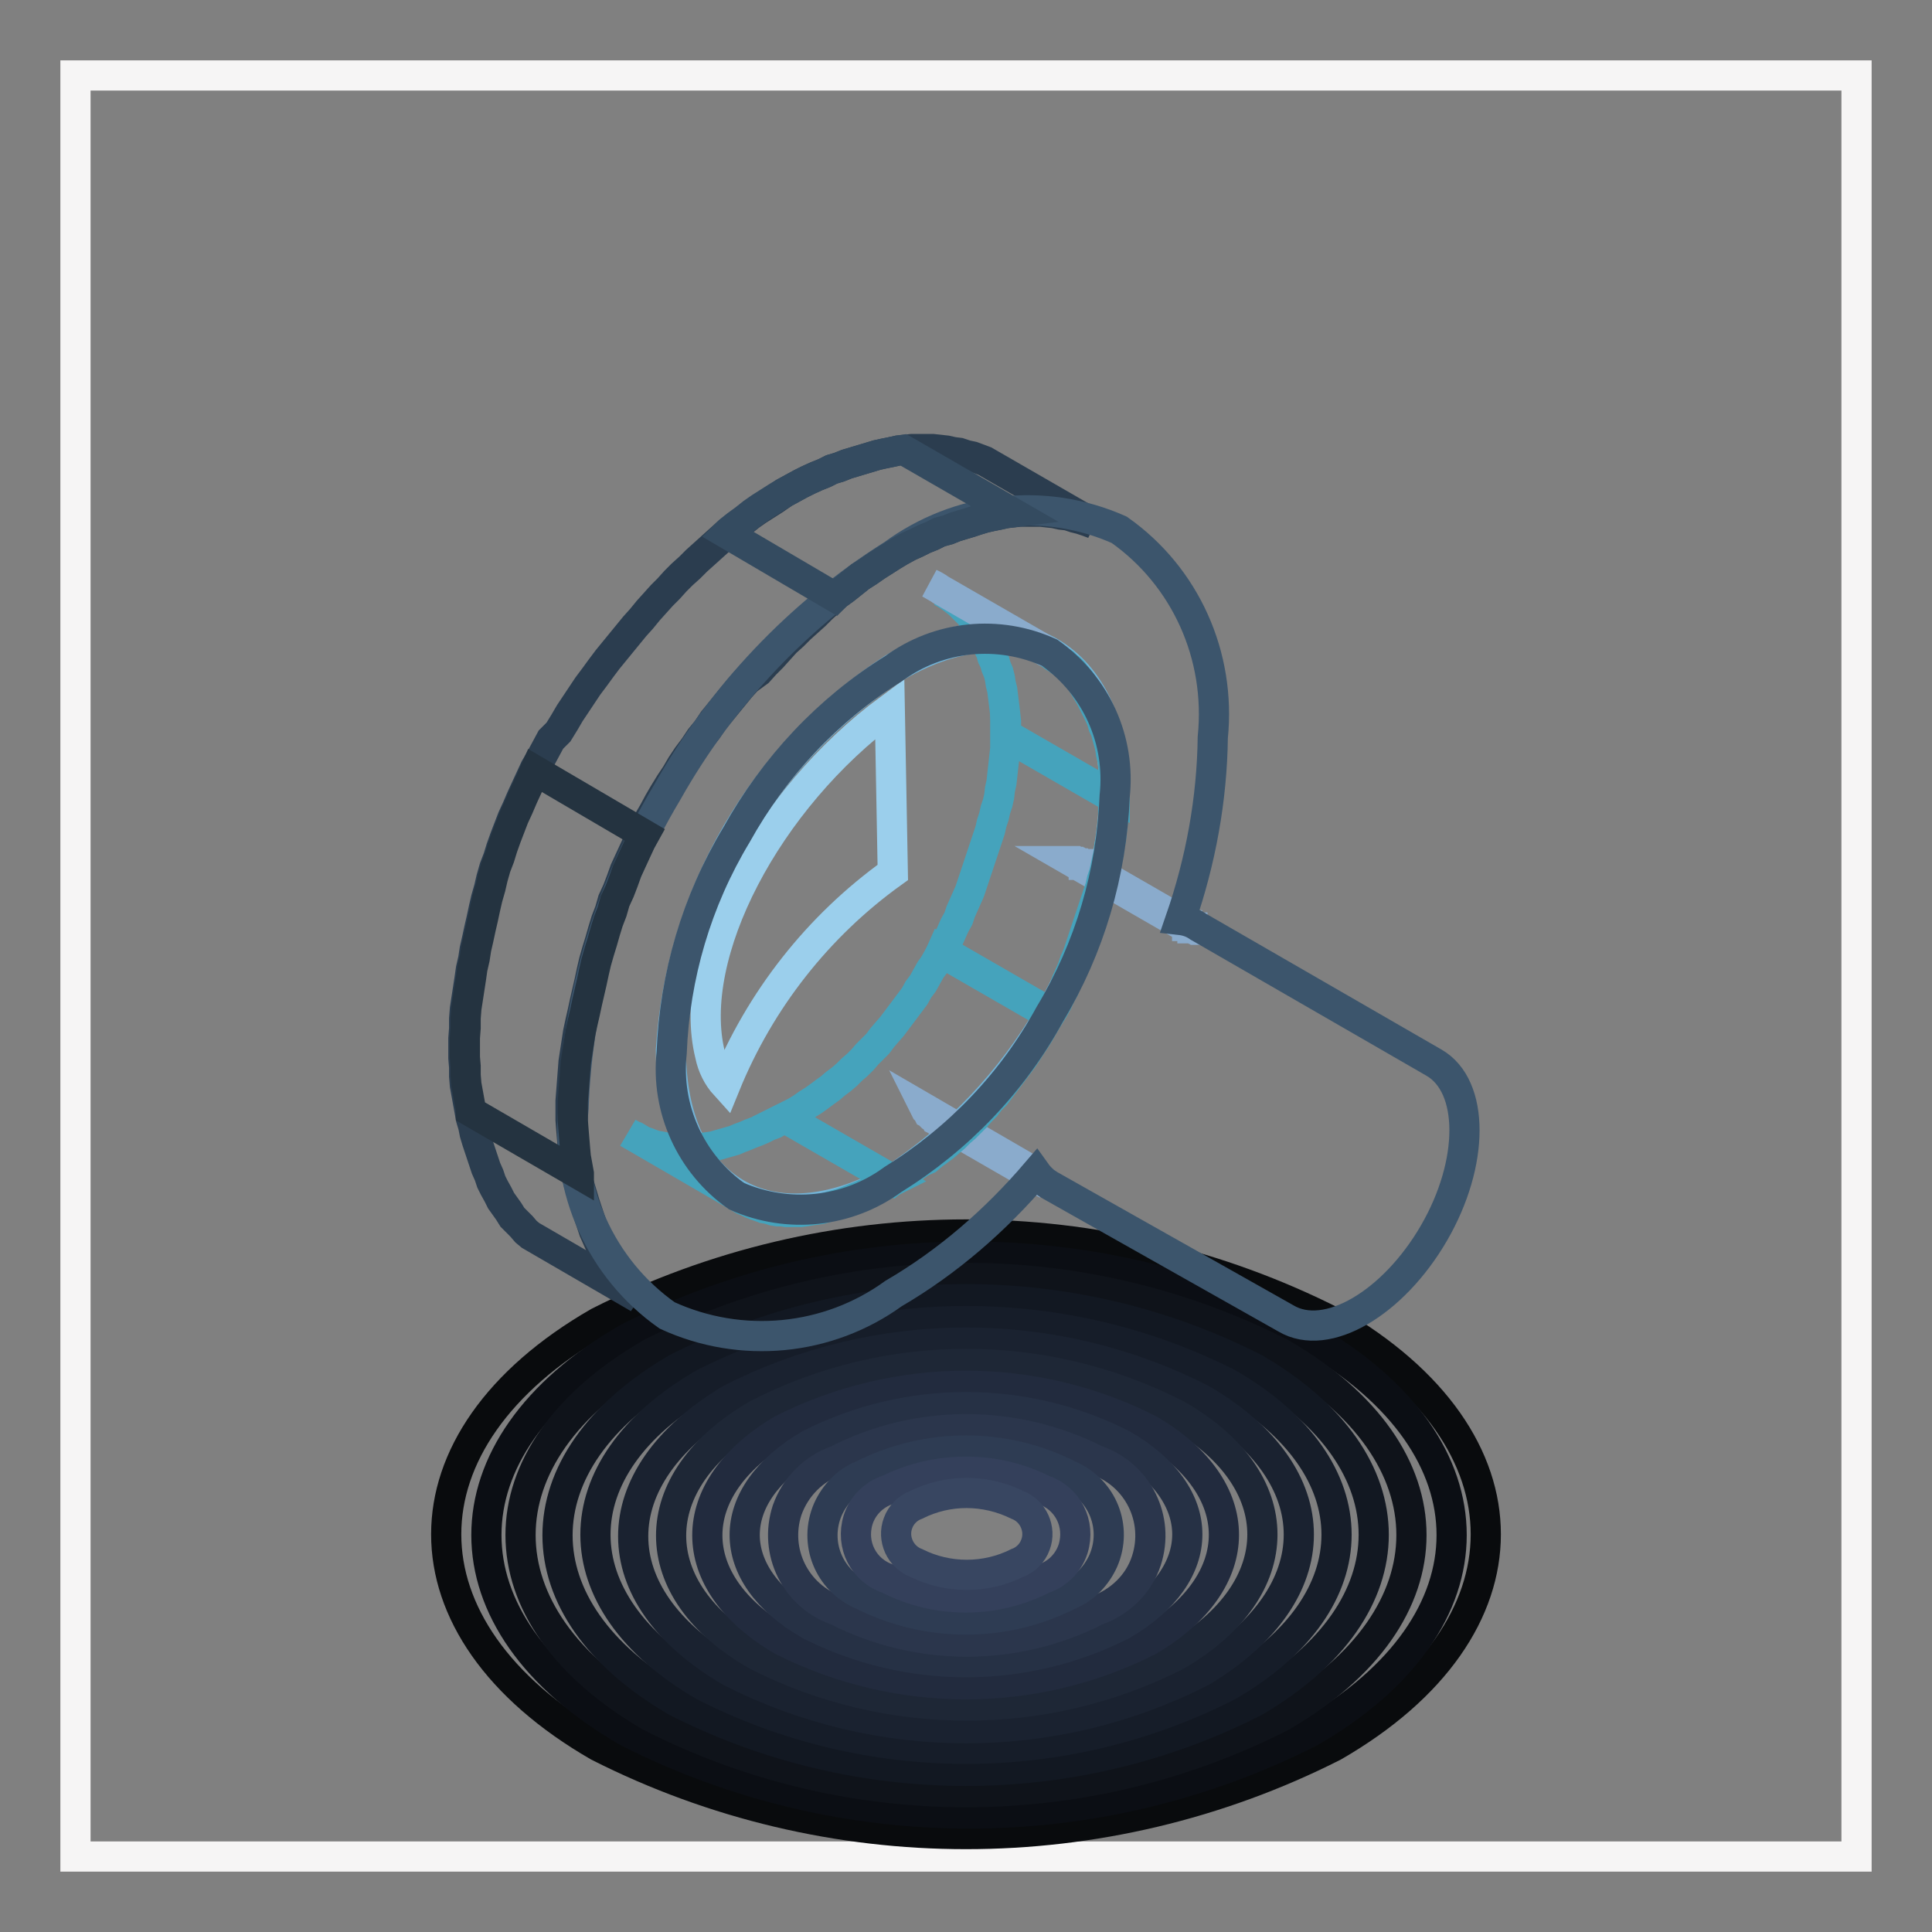 <?xml version="1.0" encoding="utf-8"?>
<!-- Svg Vector Icons : http://www.onlinewebfonts.com/icon -->
<!DOCTYPE svg PUBLIC "-//W3C//DTD SVG 1.1//EN" "http://www.w3.org/Graphics/SVG/1.1/DTD/svg11.dtd">
<svg version="1.1" xmlns="http://www.w3.org/2000/svg" xmlns:xlink="http://www.w3.org/1999/xlink" x="0px" y="0px" viewBox="0 0 256 256" enable-background="new 0 0 256 256" xml:space="preserve">
<rect x="0" y="0" width="256" height="256" fill="#808080" stroke="none"/>
<g> <path stroke-width="4" fill-opacity="0" stroke="#f6f5f5"  d="M246,10v236H10V10H246z"/> <path stroke-width="4" fill-opacity="0" stroke="#090b0d"  d="M176.7,175.2c26.9,15.5,26.9,40.7,0,56.2c-30.6,15.5-66.8,15.5-97.4,0c-26.9-15.5-26.9-40.7,0-56.2 C109.9,159.7,146.1,159.7,176.7,175.2z"/> <path stroke-width="4" fill-opacity="0" stroke="#0b0e14"  d="M173.6,177.3c25,14.4,25,37.8,0,52.2c-28.4,14.4-62,14.4-90.4,0c-25-14.4-25-37.8,0-52.2 C111.6,162.9,145.2,162.9,173.6,177.3z"/> <path stroke-width="4" fill-opacity="0" stroke="#0f131a"  d="M169.7,179.3c23.1,13.3,23.1,34.9,0,48.2c-26.2,13.3-57.2,13.3-83.4,0c-23.1-13.3-23.1-34.9,0-48.2 C112.5,166,143.5,166,169.7,179.3z"/> <path stroke-width="4" fill-opacity="0" stroke="#121822"  d="M166.2,181.3c21.1,12.2,21.1,31.9,0,44.2c-24,12.2-52.4,12.2-76.5,0c-21.1-12.2-21.1-31.9,0-44.2 C113.8,169.1,142.2,169.1,166.2,181.3z"/> <path stroke-width="4" fill-opacity="0" stroke="#161d29"  d="M162.7,183.3c19.2,11.1,19.2,29,0,40.1c-21.8,11.1-47.6,11.1-69.4,0c-19.2-11.1-19.2-29,0-40.1 C115.2,172.3,140.9,172.3,162.7,183.3z"/> <path stroke-width="4" fill-opacity="0" stroke="#1a2230"  d="M159.2,185.4c17.2,10,17.2,25.8,0,36.1c-19.6,10-42.8,10-62.4,0c-17.2-10-17.2-25.8,0-36.1 C116.4,175.4,139.6,175.4,159.2,185.4z"/> <path stroke-width="4" fill-opacity="0" stroke="#1e2736"  d="M155.8,187.4c15.3,8.6,15.3,23.2,0,32c-17.4,8.8-38,8.8-55.4,0c-15.3-8.6-15.3-23.2,0-32 C117.7,178.5,138.3,178.5,155.8,187.4z"/> <path stroke-width="4" fill-opacity="0" stroke="#222b3e"  d="M152.2,189.4c13.3,7.7,13.3,20.2,0,28c-15.2,7.7-33.2,7.7-48.5,0c-13.3-7.7-13.3-20.2,0-28 C119,181.7,137,181.7,152.2,189.4z"/> <path stroke-width="4" fill-opacity="0" stroke="#263145"  d="M148.7,191.4c11.5,6.6,11.5,17.2,0,23.9c-13,6.6-28.4,6.6-41.4,0c-11.5-6.6-11.5-17.2,0-23.9 C120.3,184.8,135.7,184.8,148.7,191.4z"/> <path stroke-width="4" fill-opacity="0" stroke="#2b364c"  d="M145.3,193.5c5.5,1.9,8.4,7.8,6.6,13.3c-1,3.1-3.5,5.5-6.6,6.6c-10.8,5.5-23.6,5.5-34.4,0 c-5.5-1.9-8.4-7.8-6.6-13.3c1.1-3.1,3.5-5.5,6.6-6.6C121.6,188,134.4,188,145.3,193.5z"/> <path stroke-width="4" fill-opacity="0" stroke="#2e3c53"  d="M141.7,195.5c4.4,1.9,6.4,6.9,4.5,11.3c-0.9,2-2.5,3.7-4.5,4.5c-8.6,4.4-18.8,4.4-27.5,0 c-4.4-1.9-6.4-6.9-4.5-11.3c0.9-2,2.5-3.7,4.5-4.5C122.9,191.1,133.1,191.1,141.7,195.5z"/> <path stroke-width="4" fill-opacity="0" stroke="#34405b"  d="M138.2,197.4c3.3,1.1,5,4.5,4,7.8c-0.6,1.9-2.1,3.4-4,4c-6.4,3.3-14.1,3.3-20.5,0c-3.3-1.1-5-4.5-4-7.8 c0.6-1.9,2.1-3.4,4-4C124.2,194.2,131.8,194.2,138.2,197.4z"/> <path stroke-width="4" fill-opacity="0" stroke="#384661"  d="M134.8,199.4c2.1,0.8,3.2,3.2,2.4,5.3c-0.4,1.1-1.3,2-2.4,2.4c-4.2,2.1-9.2,2.1-13.4,0 c-2.1-0.8-3.2-3.2-2.4-5.3c0.4-1.1,1.3-2,2.4-2.4C125.6,197.3,130.5,197.3,134.8,199.4z"/> <path stroke-width="4" fill-opacity="0" stroke="#72b4d8"  d="M118.3,88.6c-17.2,11.2-28.1,30-29.4,50.5c0,18.7,13.2,26.3,29.4,17.2c17.3-11.3,28.3-30.1,29.4-50.8 C147.8,86.8,134.5,78.9,118.3,88.6z"/> <path stroke-width="4" fill-opacity="0" stroke="#9bcfec"  d="M118.3,115.6c-9.9,7.1-17.6,16.9-22.2,28.2c-1-1.1-1.7-2.5-2-4c-3.3-13.3,7.5-33.9,23.8-45.9L118.3,115.6z" /> <path stroke-width="4" fill-opacity="0" stroke="#2b3d4f"  d="M103.9,65.3l1.1-0.6l1.1-0.6l1-0.5l1.1-0.5l1-0.4l1-0.5l1-0.3l1-0.4l1-0.3l1-0.3l1-0.3l1-0.3l0.9-0.2l1-0.2 l0.9-0.2l0.9-0.1l0.9-0.1h2.8l0.9,0.1l0.9,0.1l0.9,0.2l0.8,0.1l0.9,0.3l0.9,0.2l0.8,0.3l0.8,0.3l14.4,8.3l-0.8-0.3l-0.9-0.3 l-0.8-0.2l-0.9-0.3l-0.9-0.1l-0.9-0.2l-0.9-0.1l-0.9-0.1h-2.8l-0.9,0.1l-0.9,0.1l-0.9,0.2l-1,0.2l-0.9,0.2l-1,0.3l-0.9,0.3l-1,0.3 l-1,0.3l-1,0.4l-1.1,0.3l-1,0.5l-1,0.4l-1,0.5l-1.1,0.5l-1.1,0.6l-1,0.6l-1.1,0.7l-1.1,0.7l-1,0.7l-1.1,0.7l-1,0.8l-1,0.8l-1.1,0.8 l-1,0.9l-1,0.9l-0.9,0.9l-1,0.9l-1,0.9l-0.9,0.9l-1,0.9l-0.9,1l-0.9,1l-0.9,0.9l-0.9,1L99,90.1l-0.9,1l-0.9,1.1l-0.9,1.1l-0.9,1.1 l-0.9,1.1l-0.8,1.2l-0.9,1.1l-0.8,1.2l-0.9,1.2l-0.8,1.2l-0.7,1.2l-0.8,1.2l-0.8,1.3l-0.7,1.2l-0.7,1.3l-0.7,1.2l-0.6,1.3l-0.7,1.3 l-0.6,1.3l-0.6,1.3l-0.6,1.3l-0.5,1.4l-0.5,1.3l-0.6,1.3l-0.4,1.4l-0.5,1.3l-0.4,1.3l-0.4,1.4l-0.4,1.3l-0.4,1.4l-0.3,1.3l-0.3,1.4 l-0.3,1.3l-0.3,1.3l-0.3,1.4l-0.3,1.3l-0.3,1.4l-0.2,1.3l-0.2,1.3l-0.2,1.3l-0.1,1.3l-0.1,1.3l-0.1,1.3l-0.1,1.3v2.5l0.1,1.3 l0.1,1.2l0.1,1.2l0.1,1.1l0.2,1.1l0.2,1.1l0.2,1.1l0.3,1l0.3,1l0.3,1l0.3,0.9l0.3,0.9l0.3,0.9l0.3,0.9l0.4,0.9l0.4,0.9l0.4,0.8 l0.4,0.9l0.5,0.8l0.4,0.7l0.6,0.8l0.5,0.6l0.5,0.7l0.6,0.7l0.6,0.6l0.6,0.5l-14.3-8.3l-0.6-0.5l-0.6-0.7l-0.6-0.6l-0.6-0.6 l-0.5-0.8l-0.5-0.7l-0.5-0.7l-0.4-0.8l-0.5-0.9l-0.4-0.8l-0.3-0.9l-0.4-0.9l-0.3-0.9l-0.3-0.9l-0.3-0.9l-0.3-0.9l-0.3-1l-0.2-1 l-0.3-1l-0.2-1.1l-0.2-1.1l-0.2-1.1l-0.2-1.1l-0.1-1.2v-1.2l-0.1-1.2v-2.6l0.1-1.3v-1.3l0.1-1.3l0.2-1.3l0.2-1.3l0.2-1.3l0.2-1.4 l0.3-1.3l0.2-1.3l0.3-1.3l0.3-1.4l0.3-1.3l0.3-1.4l0.3-1.3l0.4-1.4l0.3-1.3l0.4-1.4l0.5-1.3l0.4-1.3l0.5-1.4l0.5-1.3l0.5-1.3 l0.6-1.3l0.6-1.4l0.6-1.3l0.6-1.3l0.6-1.3l0.7-1.2l0.7-1.3l0.7-1.3L74,97l0.8-1.3l0.7-1.2l0.8-1.2l0.8-1.2l0.8-1.2l0.9-1.2l0.8-1.1 l0.9-1.2l0.9-1.1l0.9-1.1l0.9-1.1l0.9-1.1l0.9-1l0.9-1.1l0.9-1l0.9-1l0.9-0.9l0.9-1l0.9-0.9l1-0.9l0.9-0.9l1-0.9l1-0.9l1-0.9l1-0.9 l1-0.8l1.1-0.8l1-0.8l1-0.7l1.1-0.7l1.1-0.7L103.9,65.3L103.9,65.3z"/> <path stroke-width="4" fill-opacity="0" stroke="#8aabcc"  d="M156.3,122.4l-14.4-8.3h0.4l0.1,0.1h0.3l0.1,0.1h0.1l0.1,0.1h0.3l0.1,0.1h0.2v0.1h0.2l0.1,0.1h0.1l0.1,0.1 h0.1l0.1,0.1l14.4,8.3h-0.1l-0.1-0.1h-0.1l-0.1-0.1H158v-0.1h-0.1l-0.1-0.1h-0.2l-0.1-0.1h-0.2v-0.1h-0.3l-0.1-0.1h-0.3l-0.1-0.1 H156.3L156.3,122.4z M138.7,156.9l-14.4-8.3l-0.1-0.1l-0.2-0.1l-0.1-0.2l-0.2-0.1l-0.1-0.1l-0.2-0.1l-0.1-0.1l-0.1-0.2l-0.2-0.1 l-0.1-0.2l-0.1-0.1l-0.1-0.1l-0.1-0.2l14.3,8.3l0.1,0.2l0.1,0.1l0.1,0.2l0.2,0.1l0.1,0.1l0.1,0.2l0.2,0.1l0.1,0.1l0.1,0.1l0.2,0.1 l0.1,0.2l0.2,0.1L138.7,156.9L138.7,156.9z"/> <path stroke-width="4" fill-opacity="0" stroke="#45a3bc"  d="M147.7,105.6l-14.4-8.3v-1.7l-0.1-0.9l-0.1-0.9l-0.1-0.8l-0.1-0.8l-0.1-0.8l-0.2-0.8l-0.1-0.7l-0.2-0.8 l-0.3-0.7l-0.2-0.7l-0.3-0.6l-0.2-0.7l-0.3-0.6l-0.3-0.6l-0.3-0.6l-0.3-0.6l-0.3-0.5l-0.3-0.5l-0.3-0.5l-0.3-0.5l-0.3-0.5l-0.4-0.4 l-0.4-0.4l-0.4-0.4l-0.3-0.3l-0.5-0.4l-0.4-0.3l-0.4-0.3l-0.5-0.3l-0.5-0.3l14.4,8.3l0.4,0.3l0.5,0.3l0.4,0.3l0.5,0.3l0.4,0.4 l0.4,0.3l0.4,0.4l0.3,0.4L143,90l0.3,0.4l0.3,0.5l0.3,0.5l0.3,0.5l0.3,0.5l0.3,0.6l0.3,0.6l0.3,0.6l0.3,0.6l0.3,0.7l0.2,0.7 l0.3,0.6l0.2,0.8l0.2,0.7l0.2,0.7l0.1,0.8l0.2,0.8l0.1,0.8l0.1,0.9l0.1,0.8v1.7L147.7,105.6L147.7,105.6z M97.5,158.4l-14.3-8.3 l0.5,0.3l0.5,0.2l0.5,0.3l0.5,0.3l0.6,0.2l0.5,0.2l0.6,0.2l0.6,0.1l0.5,0.1l0.6,0.2h0.6l0.7,0.1h1.9l0.7-0.1l0.6-0.1l0.7-0.1 l0.7-0.1l0.7-0.2l0.7-0.2l0.7-0.2l0.7-0.2l0.7-0.3l0.8-0.3l0.7-0.3l0.8-0.3l0.7-0.3l0.8-0.4l0.8-0.3l0.7-0.4l0.8-0.4l14.4,8.3 l-0.8,0.4l-0.8,0.4l-0.8,0.3l-0.7,0.4l-0.8,0.3l-0.7,0.3l-0.8,0.3l-0.7,0.3l-0.8,0.3l-0.7,0.2l-0.7,0.2l-0.7,0.2l-0.7,0.2l-0.7,0.1 l-0.7,0.1l-0.6,0.1l-0.7,0.1h-1.9l-0.6-0.1h-0.6l-0.6-0.1l-0.6-0.2l-0.6-0.1l-0.5-0.2l-0.6-0.2l-0.5-0.2l-0.6-0.3l-0.5-0.2 l-0.5-0.3L97.5,158.4L97.5,158.4z"/> <path stroke-width="4" fill-opacity="0" stroke="#45a3bc"  d="M118.3,156.4l-14.4-8.3l0.8-0.4l0.8-0.4l0.8-0.5l0.7-0.5l0.8-0.5l0.7-0.5l0.8-0.6l0.7-0.5l0.7-0.6l0.8-0.6 l0.7-0.6l0.7-0.7l0.7-0.6l0.7-0.7l0.6-0.7l0.7-0.7l0.7-0.7l0.6-0.8l0.6-0.7l0.7-0.8l0.6-0.8l0.6-0.8l0.6-0.8l0.6-0.8l0.6-0.8 l0.5-0.9l0.6-0.8l0.5-0.9l0.5-0.9l0.6-0.8l0.5-0.9l0.4-0.9l14.4,8.3l-0.5,0.9l-0.5,0.9l-0.5,0.9l-0.5,0.8l-0.6,0.9l-0.5,0.8 l-0.6,0.9l-0.6,0.8l-0.6,0.8l-0.6,0.8l-0.6,0.8l-0.6,0.8l-0.6,0.8l-0.7,0.7l-0.6,0.8l-0.7,0.7l-0.6,0.7l-0.7,0.7l-0.7,0.7l-0.7,0.6 l-0.7,0.7l-0.7,0.6l-0.7,0.6l-0.8,0.6l-0.7,0.5l-0.7,0.6L122,154l-0.7,0.5l-0.8,0.5l-0.8,0.5l-0.8,0.4L118.3,156.4L118.3,156.4z"/> <path stroke-width="4" fill-opacity="0" stroke="#45a3bc"  d="M139.1,134.5l-14.4-8.3l0.5-0.9l0.5-0.9l0.4-0.9l0.4-0.9l0.5-0.9l0.3-0.9l0.4-0.9l0.4-0.9l0.4-0.9l0.3-0.9 l0.3-0.9l0.3-0.9l0.3-0.9l0.3-0.9l0.3-0.9l0.3-0.9l0.3-0.9l0.3-0.9l0.2-0.9l0.3-0.9l0.2-0.9l0.3-0.9l0.2-0.9l0.1-0.9l0.2-0.9 l0.1-0.9l0.1-0.9l0.1-0.9l0.1-0.9l0.1-0.9v-1.7l14.4,8.3l-0.1,0.9v1.8l-0.1,0.9l-0.1,0.9l-0.1,0.9l-0.2,0.9l-0.1,0.9l-0.2,0.9 l-0.2,0.9l-0.2,0.9l-0.3,0.9l-0.2,0.9l-0.3,0.9l-0.3,0.9l-0.3,0.9l-0.3,0.9l-0.3,0.9l-0.3,0.9l-0.3,0.9l-0.3,0.9l-0.3,0.9l-0.3,0.9 l-0.4,0.9l-0.3,0.9l-0.4,0.9l-0.4,0.9L141,131l-0.5,0.9l-0.4,0.9l-0.5,0.9L139.1,134.5L139.1,134.5z"/> <path stroke-width="4" fill-opacity="0" stroke="#8aabcc"  d="M139.1,86.5l-14.4-8.3l-0.4-0.3l-0.5-0.3l-0.6-0.3l14.4,8.3L138,86l0.5,0.3L139.1,86.5z"/> <path stroke-width="4" fill-opacity="0" stroke="#3c556c"  d="M118.3,73.5c8.7-6.4,20.1-7.7,30-3.3c8.8,6.2,13.5,16.7,12.4,27.5c-0.1,8.2-1.6,16.4-4.3,24.2 c0.9,0.1,1.7,0.4,2.4,0.9l31.2,18c5.4,3.1,5.4,13.3,0,22.6c-5.4,9.3-14.2,14.5-19.6,11.3l-31.2-17.6c-0.7-0.4-1.4-1-1.9-1.7 c-5.4,6.3-11.7,11.8-18.9,16c-8.7,6.3-20.2,7.4-30,2.9c-8.8-6.2-13.5-16.7-12.4-27.5c0.5-14.7,4.8-29.1,12.4-41.8 C95.6,92.2,105.9,81.3,118.3,73.5L118.3,73.5z M139.1,86.5c-6.8-3.1-14.7-2.3-20.7,2.1c-8.7,5.4-15.8,13-20.8,22 c-5.3,8.8-8.2,18.7-8.6,28.9c-0.8,7.4,2.5,14.7,8.6,19c6.8,3,14.7,2.2,20.7-2.2c8.7-5.4,15.9-12.9,20.8-21.9 c5.3-8.8,8.2-18.7,8.6-28.9C148.5,98.1,145.3,90.9,139.1,86.5z"/> <path stroke-width="4" fill-opacity="0" stroke="#344b60"  d="M103.9,65.3l1.1-0.6l1.1-0.6l1-0.5l1.1-0.5l1-0.4l1-0.5l1-0.3l1-0.4l1-0.3l1-0.3l1-0.3l1-0.3l0.9-0.2l1-0.2 l0.9-0.2l0.7-0.1l14.4,8.3l-0.8,0.1l-0.9,0.2l-1,0.2l-0.9,0.2l-1,0.3l-0.9,0.3l-1,0.3l-1,0.3l-1,0.4l-1.1,0.3l-1,0.5l-1,0.4l-1,0.5 l-1.1,0.5l-1.1,0.6l-1,0.6l-1.1,0.7l-1.1,0.7l-1,0.7l-1.1,0.7l-1,0.8l-1,0.8l-1.1,0.8l-0.3,0.3l-14.3-8.4l0.3-0.3l1-0.8l1.1-0.8 l1-0.8l1-0.7l1.1-0.7l1.1-0.7L103.9,65.3z"/> <path stroke-width="4" fill-opacity="0" stroke="#243340"  d="M85.4,110.6l-0.5,0.9l-0.6,1.3l-0.6,1.3l-0.6,1.3l-0.5,1.4l-0.5,1.3l-0.6,1.3l-0.4,1.4l-0.5,1.3l-0.4,1.3 l-0.4,1.4l-0.4,1.3l-0.4,1.4l-0.3,1.3l-0.3,1.4l-0.3,1.3l-0.3,1.3l-0.3,1.4l-0.3,1.3l-0.3,1.4l-0.2,1.3l-0.2,1.3l-0.2,1.3l-0.1,1.3 l-0.1,1.3l-0.1,1.3l-0.1,1.3v2.5l0.1,1.3l0.1,1.2l0.1,1.2l0.1,1.1l0.2,1.1l0.2,1.1v0.1l-14.3-8.3V147l-0.2-1.1l-0.2-1.1l-0.2-1.1 l-0.1-1.2v-1.2l-0.1-1.2v-2.6l0.1-1.3v-1.3l0.1-1.3l0.2-1.3l0.2-1.3l0.2-1.3l0.2-1.4l0.3-1.3l0.2-1.3l0.3-1.3l0.3-1.4l0.3-1.3 l0.3-1.4l0.3-1.3l0.4-1.4l0.3-1.3l0.4-1.4l0.5-1.3l0.4-1.3l0.5-1.4l0.5-1.3l0.5-1.3l0.6-1.3l0.6-1.4l0.6-1.3l0.6-1.3l0.4-0.9 L85.4,110.6L85.4,110.6z"/></g>
</svg>